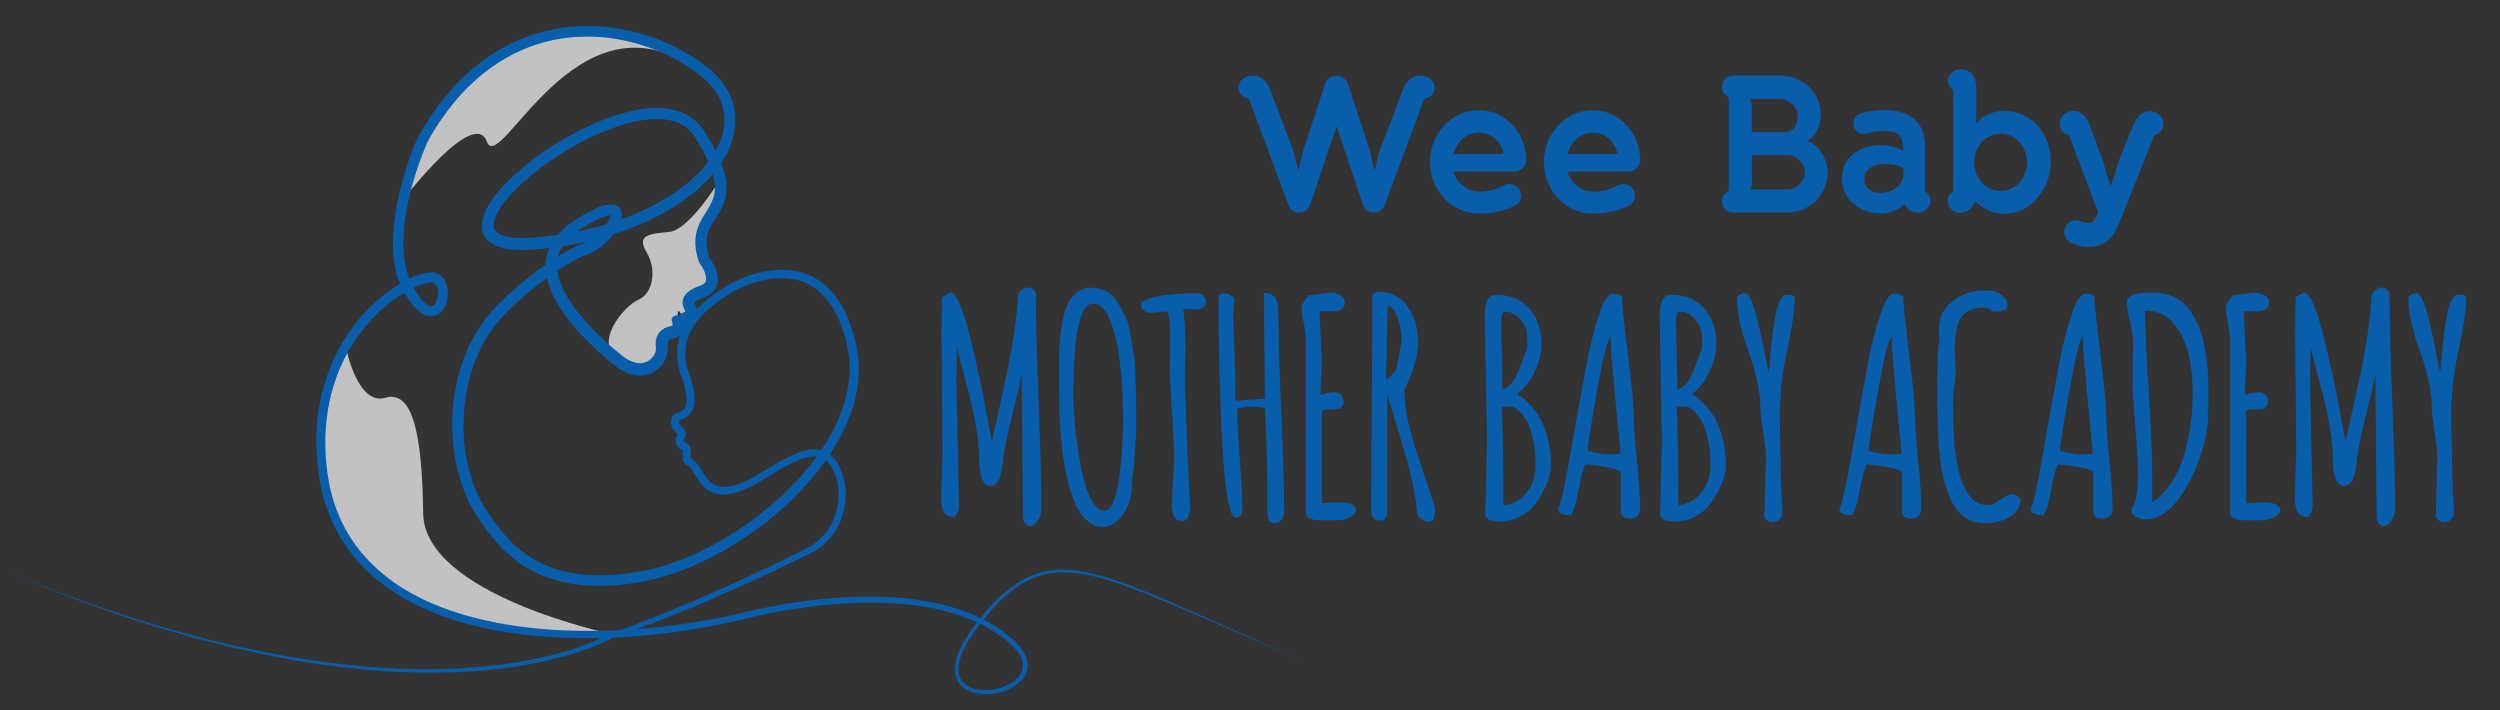<?xml version="1.0" encoding="utf-8"?>
<!-- Generator: Adobe Illustrator 22.0.0, SVG Export Plug-In . SVG Version: 6.00 Build 0)  -->
<svg version="1.1" id="Layer_1" xmlns="http://www.w3.org/2000/svg" xmlns:xlink="http://www.w3.org/1999/xlink" x="0px" y="0px"
	 viewBox="0 0 1160.9 329.9" style="enable-background:new 0 0 1160.9 329.9;" xml:space="preserve">
<rect x="0" y="0" width="1160.9" height="329.9" fill="#333333" stroke="none"/>
<style type="text/css">
	.st0{clip-path:url(#SVGID_2_);}
	.st1{clip-path:url(#SVGID_4_);fill:#085EAB;}
	.st2{opacity:0.7;clip-path:url(#SVGID_4_);}
	.st3{clip-path:url(#SVGID_6_);fill:#FFFFFF;}
	.st4{clip-path:url(#SVGID_8_);}
	.st5{clip-path:url(#SVGID_10_);fill:#FFFFFF;}
	.st6{clip-path:url(#SVGID_12_);fill:#FFFFFF;}
</style>
<g>
	<defs>
		<rect id="SVGID_1_" x="-384" y="-372" width="1920" height="1080"/>
	</defs>
	<clipPath id="SVGID_2_">
		<use xlink:href="#SVGID_1_"  style="overflow:visible;"/>
	</clipPath>
	<g class="st0">
		<defs>
			<rect id="SVGID_3_" x="-384" y="-372" width="1920" height="1080"/>
		</defs>
		<clipPath id="SVGID_4_">
			<use xlink:href="#SVGID_3_"  style="overflow:visible;"/>
		</clipPath>
		<path class="st1" d="M598.3,95.1l-18.1-48.6c-0.3-0.6-0.8-1-1.4-1.1c-2.1-0.4-3.7-2.6-3.7-4.7c0-3.9,3.6-5.6,6.9-5.6
			c3.1,0,6.1,2.4,7.2,5.1L600.6,70l2.2,9h0.2l2.1-9l10.2-31c0.8-2.3,2.8-3.8,5.3-3.8c2.5,0,4.5,1.5,5.3,3.8l10.2,31l2.1,9h0.2l2.2-9
			l11.5-29.8c1.1-2.7,4.1-5.1,7.2-5.1c3.3,0,6.9,1.7,6.9,5.6c0,2.1-1.6,4.4-3.7,4.7c-0.6,0.1-1.2,0.4-1.4,1.1l-18.1,48.6
			c-0.8,2.2-2.5,3.6-4.9,3.6c-2.4,0-4.5-1.5-5.2-3.7l-12.3-36.4L608.4,95c-0.7,2.2-2.8,3.7-5.2,3.7
			C600.8,98.7,599.1,97.4,598.3,95.1"/>
		<path class="st1" d="M674.9,79.6c1.4,5.2,6.4,9.4,12.1,9.4c4.1,0,7.5-0.9,11.2-2.9c0.9-0.4,2-0.8,3.3-0.6c2.7,0.3,4.7,2.5,4.8,5.1
			c0,2.9-1.6,4.3-3,5c-5.4,2.4-10.1,3.6-16.4,3.6c-13.2,0-22.9-11.3-22.9-24c0-12.6,9.6-24,22.7-24c12.6,0,22,10.7,22,23.3
			c0,2.6-2.7,5.2-5.2,5.2H674.9z M674.9,71.5h23.3c-1-5.7-5.7-9.9-11.3-9.9C680.7,61.6,676.7,65.8,674.9,71.5"/>
		<path class="st1" d="M727.8,79.6c1.4,5.2,6.4,9.4,12.1,9.4c4.1,0,7.5-0.9,11.2-2.9c0.9-0.4,2-0.8,3.3-0.6c2.7,0.3,4.7,2.5,4.8,5.1
			c0,2.9-1.6,4.3-3,5c-5.4,2.4-10.1,3.6-16.4,3.6c-13.2,0-22.9-11.3-22.9-24c0-12.6,9.6-24,22.7-24c12.6,0,22,10.7,22,23.3
			c0,2.6-2.7,5.2-5.2,5.2H727.8z M727.8,71.5h23.3c-1-5.7-5.7-9.9-11.3-9.9C733.6,61.6,729.6,65.8,727.8,71.5"/>
		<path class="st1" d="M830,98.7h-25c-2.9,0-5.4-2.2-5.4-5.2c0-1.8,0.7-3.4,2.2-4.2c0.5-0.3,1-0.6,1-1.3V46c0-0.4-0.4-1.1-1-1.4
			c-1.5-0.9-2.2-2.6-2.2-4.3c0-2.8,2.5-5.2,5.4-5.2h21.5c10.4,0,19,7.7,19,18.1c0,5.2-2.7,11-6.7,12.2c6.1,1.6,9.9,9,9.9,14.6
			C848.7,90.3,840.2,98.7,830,98.7 M812.4,45.9c1,0.5,1,2.5,1,3.5v12h15.1c4.2,0,6.3-3.2,6.3-7.2c0-4.6-3.8-8.3-8.4-8.3H812.4z
			 M830,72h-16.5v12.5c0,1.1,0,2.9-1,3.5H830c4.4,0,8-3.6,8.1-8C838.1,75.6,834.2,72,830,72"/>
		<path class="st1" d="M893.9,88.5c0,0.5,0.5,0.7,1,1.1c1.1,0.9,1.6,2.5,1.6,3.7c0,3-2.9,5.4-5.7,5.4c-3,0-5.2-1.5-6.5-3.9
			c-2.9,2.9-6.8,4.3-11.2,4.3c-9,0-17.8-6.3-17.8-16.1c0-10.5,8.7-15.6,18.3-15.6c3.6,0,7,1.1,10.2,2.5c0-2.8-0.4-4.7-1.1-6
			c-1.8-2.7-4.5-3.1-7.9-3.1c-2.8,0-5.7,0.6-7.9,1.2c-0.4,0.1-0.9,0.2-1.3,0.2c-2.6,0-5-1.8-5-4.6c0-2.5,1.4-4.3,3.7-5
			c3.3-0.9,6.8-1.5,10.8-1.5c11.3,0,18.7,5.2,18.8,16.5V88.5z M873.2,89.6c4.9,0,10.7-3.2,10.7-8.7V78c-2.3-1.4-5.6-1.9-7.9-1.9
			c-5,0-10.3,1.5-10.3,7.4C865.6,87.6,869.6,89.6,873.2,89.6"/>
		<path class="st1" d="M917.3,93.2c-1,3.1-3.5,5.6-7.2,5.6c-2.8,0-5.7-2.4-5.7-5.4c0-1.2,0.5-2.8,1.6-3.7c0.5-0.4,1-0.5,1-1.3V42.7
			c0-0.9-0.3-1-0.7-1.4c-1.1-1.1-1.7-2.6-1.7-3.9c0-3,2.7-5.3,5.8-5.3c4.6,0,7.3,3.6,7.3,8.4v16.7c3.7-4.2,9.1-5.7,12.7-5.7
			c13.4,0,21.9,11,21.9,23.4c0,13-9.2,24.4-21.9,24.4C925.8,99.1,920.9,97.4,917.3,93.2 M916.7,75.4c0,7.5,5.7,13.3,12.5,13.3
			c6.6,0,12.1-5.9,12.1-13.3c0-7.4-5.5-13.3-12.1-13.3C921.7,62,916.7,68.4,916.7,75.4"/>
		<path class="st1" d="M976.7,75.3l3.3,10.9h0.3l3.3-10.9l7.2-17.7c1.4-3.4,4-6,7.4-6c3.3,0,6.4,2.5,6.4,6c0,1.8-1.3,4.2-3.1,4.8
			c-0.7,0.2-1.2,0.2-1.4,0.9c-11.7,29.6-15.7,40.1-18.2,44.6c-2.6,4.6-7,6.8-11.9,6.8c-2.8,0-5.2-0.7-7.8-1.7
			c-2.2-0.9-3.6-2.9-3.6-5.2c0-3,2.5-5.5,5.3-5.5c0.7,0,1.3,0.1,2,0.4c1.3,0.4,2.4,0.9,3.6,0.9c1.9,0,2.8-0.8,3.6-2.5l1.2-2.4
			l-13.3-35.4c-0.3-0.7-0.8-0.7-1.5-0.9c-1.9-0.7-3.1-3.1-3.1-5c0-3.4,3.1-5.9,6.4-5.9c3.4,0,6,2.7,7.4,6L976.7,75.3z"/>
		<g class="st2">
			<g>
				<defs>
					<rect id="SVGID_5_" x="282.7" y="83.3" width="51.8" height="86.3"/>
				</defs>
				<clipPath id="SVGID_6_">
					<use xlink:href="#SVGID_5_"  style="overflow:visible;"/>
				</clipPath>
				<path class="st3" d="M334.4,83.3c0,0-14.1,23.5-23.7,24.4c-9.6,0.9-15.2,1.5-10.4,9.5c4.7,8,3.1,19-3.9,22
					c-7,3.1-20.9,20.3-9.2,27.5c11.7,7.2,20.8,0,20.4-10.1c-0.4-10.1,6.8,2.5,7-8.9c0.1-11.4,4.7,12.6,5.1-7.4c0,0,2.1-1.3,6.4-5.4
					c4.3-4,0-9.6-0.1-18.2C326,108.2,333.2,93.6,334.4,83.3"/>
			</g>
		</g>
		<g class="st2">
			<g>
				<defs>
					<rect id="SVGID_7_" x="150" y="163.2" width="134.1" height="131.3"/>
				</defs>
				<clipPath id="SVGID_8_">
					<use xlink:href="#SVGID_7_"  style="overflow:visible;"/>
				</clipPath>
				<g class="st4">
					<g>
						<defs>
							<rect id="SVGID_9_" x="150" y="163.2" width="134.1" height="131.3"/>
						</defs>
						<clipPath id="SVGID_10_">
							<use xlink:href="#SVGID_9_"  style="overflow:visible;"/>
						</clipPath>
						<path class="st5" d="M161.1,163.2c0,0-50.4,93.5,63,126.4c0,0,44.1,5.8,59.9,4.8c0,0-87-18.2-87.5-56.1
							c-0.5-37.9-5.1-57.2-17.6-53.6C166.4,188.4,161.1,163.2,161.1,163.2"/>
					</g>
				</g>
			</g>
		</g>
		<g class="st2">
			<g>
				<defs>
					<rect id="SVGID_11_" x="187.3" y="16.7" width="134.9" height="75.8"/>
				</defs>
				<clipPath id="SVGID_12_">
					<use xlink:href="#SVGID_11_"  style="overflow:visible;"/>
				</clipPath>
				<path class="st6" d="M244.1,20.8c0,0-45.9,11.4-56.8,71.8c0,0,32.9-43,38.8-26.8c5.9,16.2,41.3-71.7,96-34.3
					C322.2,31.5,295,7.4,244.1,20.8"/>
			</g>
		</g>
		<path class="st1" d="M604,306.2c-16-6.6-31.8-13.5-47.7-20.4c-7.9-3.4-15.9-6.9-23.9-10c-8-3.2-16.1-6.2-24.5-8.2
			c-4.2-1-8.4-1.7-12.7-1.8c-4.3-0.1-8.5,0.3-12.6,1.6c-4.1,1.2-7.9,3.3-11.3,5.8c-3.5,2.5-6.6,5.5-9.5,8.6
			c-2.9,3.2-5.6,6.5-8.2,9.9c-2.5,3.4-4.9,7.1-6.6,10.9c-0.8,1.9-1.5,3.9-1.8,6c-0.2,1-0.2,2-0.1,3c0.1,1,0.3,2,0.7,2.9
			c0.7,1.8,2.2,3.3,3.9,4.2c1.7,1,3.8,1.5,5.8,1.7c4.1,0.4,8.4-0.4,12.1-2.2c1.9-0.9,3.6-2,5-3.5c1.3-1.5,2.3-3.2,2.4-5.1
			c0.1-1.9-0.5-3.8-1.5-5.5c-1.1-1.7-2.4-3.3-4-4.7c-3.1-2.9-6.5-5.4-10.2-7.5c-7.3-4.3-15.5-7.1-23.8-9c-8.3-1.8-16.9-2.7-25.5-3
			c-17.2-0.5-34.4,1.4-51.2,4.6c-4.2,0.8-8.4,1.7-12.6,2.8c-4.3,1.1-8.5,2-12.7,2.8c-8.5,1.7-17.1,3-25.7,4.1
			c-17.3,2-34.7,2.7-52.1,1.6c-17.4-1.1-34.8-4-51.2-10.1c-8.2-3.1-16.2-7-23.4-12c-7.3-5-13.9-11.1-19.1-18.3
			c-5.3-7.1-9.2-15.3-11.6-23.8c-2.4-8.5-3.4-17.4-3.5-26.2c-0.1-8.8,1.1-17.7,3.5-26.2c2.4-8.5,6.1-16.7,11.1-24.1
			c5-7.4,11.1-14,18.2-19.3c3.6-2.7,7.4-5.1,11.5-6.9c2.1-0.9,4.2-1.7,6.7-2.2c0.6-0.1,1.2-0.2,1.9-0.2c0.7,0,1.4,0,2.2,0.2
			c1.6,0.4,3,1.4,3.9,2.6c0.9,1.2,1.4,2.5,1.7,3.8c0.3,1.3,0.4,2.6,0.3,3.9c-0.1,1.3-0.3,2.5-0.7,3.8c-0.4,1.2-1,2.5-2,3.6
			c-0.9,1.1-2.4,2.1-4.2,2.4c-1.7,0.2-3.3-0.3-4.5-0.9c-2.4-1.4-4-3.2-5.5-5c-1.4-1.9-2.6-3.8-3.7-5.8c-1.1-2-2-4.2-2.7-6.4
			c-1.4-4.4-2-8.9-2.1-13.4c-0.3-9,1.1-17.8,3.1-26.3c1-4.3,2.3-8.5,3.6-12.7c1.4-4.2,2.9-8.2,4.7-12.3c0,0,0-0.1,0.1-0.1l0,0
			c5.2-9.4,11.5-18.3,19.1-26.1c7.6-7.7,16.6-14.3,26.5-18.7c10-4.5,20.9-6.8,31.8-7c10.9-0.2,21.8,1.8,32,5.4
			c5.1,1.8,10.1,4.1,14.8,6.8c2.4,1.4,4.7,2.8,6.9,4.4c1.1,0.8,2.2,1.6,3.3,2.5c1.1,0.9,2.2,1.8,3.2,2.8c4.1,3.9,7.4,8.9,8.9,14.6
			c0.8,2.8,1,5.8,0.9,8.7c-0.2,2.9-0.8,5.7-1.6,8.5c-1.8,5.4-4.8,10.2-8.4,14.5c-3.5,4.3-7.6,8-12,11.3
			c-8.7,6.6-18.5,11.5-28.6,15.2c-10.1,3.7-20.7,6.2-31.3,7.8c-2.7,0.4-5.3,0.7-8,1c-2.7,0.3-5.4,0.5-8.2,0.5
			c-2.8,0-5.6-0.1-8.4-0.6c-1.4-0.3-2.9-0.7-4.3-1.3c-1.4-0.6-2.9-1.5-4.2-2.7c-0.6-0.6-1.2-1.4-1.6-2.2c-0.4-0.8-0.7-1.7-0.9-2.6
			c-0.3-1.8-0.1-3.5,0.2-5c0.8-3.1,2.2-5.6,3.7-8c3.1-4.7,7-8.7,10.9-12.3c8-7.3,16.9-13.5,26.4-18.7c4.7-2.6,9.6-4.9,14.6-6.9
			c5-2,10.3-3.6,15.7-4.7c5.4-1,11.1-1.4,16.8-0.2c2.8,0.6,5.7,1.7,8.2,3.3c2.5,1.6,4.7,3.8,6.4,6.3c2.9,4.6,5.7,9.3,7.8,14.4
			c1,2.6,1.9,5.3,2.4,8.2c0.5,2.9,0.5,6-0.2,8.9c-0.7,3-2.1,5.7-3.6,8c-1.5,2.3-2.9,4.4-3.8,6.5c-0.9,2.1-1.4,4.3-1.3,6.6
			c0.1,2.3,0.6,4.6,1.4,7l-0.4-0.8c0.5,0.7,0.9,1.2,1.3,1.9c0.4,0.6,0.7,1.3,1.1,1.9c0.7,1.3,1.2,2.7,1.6,4.4
			c0.2,0.8,0.2,1.7,0.2,2.6c0,0.9-0.2,1.9-0.6,2.8c-0.7,1.9-2.2,3.3-3.7,4.2c-0.4,0.2-0.7,0.4-1.1,0.6l-0.6,0.2l-0.5,0.2
			c-0.6,0.2-1.1,0.4-1.6,0.7c-1,0.5-2,1-2.5,1.5c-0.2,0.2-0.3,0.4-0.3,0.4s0,0.1,0.1,0.4c0.1,0.3,0.3,0.8,0.7,1.5
			c0.2,0.3,0.3,0.7,0.5,1.3c0.1,0.2,0.2,0.7,0.2,1.1c0,0.4,0,0.9-0.2,1.3c-0.2,0.8-0.6,1.4-1,1.9c-0.4,0.5-0.8,0.8-1.2,1.1
			c-0.8,0.6-1.5,1-2.3,1.3c-0.8,0.3-1.6,0.5-2.5,0.7c-0.5,0.1-0.9,0.1-1.6,0.1c-0.4-0.1-0.8-0.1-1.4-0.4c-0.4-0.2-0.8-0.5-1.2-1
			c-4.1-0.8,5.2,1.5,4.7-2.2c0-0.1,0,0,0,0.1l0.1,0.3l0.2,0.6c0.1,0.4,0.2,0.8,0.2,1.3c0.1,0.9,0.1,1.9-0.2,3
			c-0.3,1.1-1.2,2.4-2.3,3.1c-0.5,0.3-1.1,0.5-1.6,0.7l-0.9,0.2c-0.5,0.1-1,0.3-1.4,0.5c-0.4,0.2-0.6,0.4-0.8,0.5
			c-0.1,0.2-0.2,0.3-0.3,0.6c-0.1,0.3-0.2,0.7-0.2,1.3c0,0.5,0,1.1,0,1.6l0,0.6c0,0.2,0,0.5,0,0.7c0,0.5-0.1,0.9-0.2,1.4
			c-0.4,1.7-1.1,3.2-2,4.6c-1.9,2.6-4.7,4.6-8,5.3c-3.2,0.7-6.5,0-9.2-1.3c-1.4-0.6-2.6-1.4-3.8-2.2c-1.2-0.9-2.2-1.7-3.2-2.5
			c-2-1.7-4-3.4-6-5.2c-3.9-3.6-7.6-7.4-11.1-11.4c-3.4-4.1-6.6-8.5-9.1-13.3c-1.2-2.4-2.3-5-3-7.8c-0.7-2.7-1.1-5.6-0.9-8.6
			c0.2-2.9,1-5.9,2.4-8.5c1.4-2.6,3.3-4.9,5.4-6.8c1-1,2.2-1.8,3.3-2.7l1.7-1.2l1.7-1.1c2.3-1.4,4.6-2.8,7-4
			c1.2-0.6,2.5-1.2,3.9-1.7c1.4-0.5,2.8-0.9,4.7-1c0.9,0,2.1,0.1,3.4,1c0.6,0.4,1.2,1.1,1.4,1.8c0.3,0.7,0.4,1.3,0.4,1.9
			c0,1.1-0.2,2-0.4,2.8c-0.2,0.8-0.6,1.5-0.9,2.2c-1.4,2.7-3.1,4.9-5,6.9c-2,2-4.1,3.9-6.8,5.3c-0.7,0.4-1.3,0.7-2.1,1l-1.7,0.7
			c-1.1,0.4-2.3,1-3.4,1.5c-2.2,1.1-4.4,2.4-6.6,3.7c-4.3,2.7-8.5,5.7-12.5,8.8c-4,3.2-7.9,6.5-11.6,10c-3.7,3.6-7.1,7.2-9.9,11.3
			c-2.9,4.1-5.2,8.6-7,13.2c-1.9,4.7-3.2,9.5-4.2,14.5c-0.9,5-1.4,10-1.5,15.1c-0.1,10.1,1.5,20.3,5.2,29.6c0.9,2.3,2,4.6,3.1,6.8
			l0.9,1.6l1,1.6c0.6,1,1.4,2.1,2.1,3.2c2.9,4.2,6,8.2,9.5,11.8c3.5,3.6,7.5,6.6,11.8,9c2.2,1.2,4.4,2.2,6.7,3.1
			c2.3,0.9,4.7,1.6,7.1,2.2c9.8,2.2,20.1,2.1,30.1,0.6c10.1-1.3,19.9-4.4,29.2-8.5c9.3-4.2,18.2-9.4,26.5-15.4
			c8.3-6,16-12.8,22.9-20.4c6.8-7.6,12.8-16,17.1-25.1c2.1-4.6,3.8-9.4,4.9-14.3c1.1-4.9,1.5-9.9,1.1-14.9c-0.2-2.5-0.6-4.9-1.1-7.4
			c-0.6-2.5-1.2-4.9-2.1-7.3c-1.6-4.8-3.8-9.3-6.8-13.2c-3-3.9-6.9-7-11.4-8.7c-4.5-1.7-9.5-2.1-14.4-1.5c-4.9,0.6-9.8,2.1-14.3,4.1
			c-2.3,1-4.5,2.2-6.6,3.6c-2.1,1.4-4.2,2.8-6.2,4.4c-4,3.1-7.5,6.7-10,10.9c-2.5,4.2-3.7,9-3.2,13.8c0.2,2.4,0.8,4.8,1.6,7.1
			c0.9,2.5,1.7,5.1,2.2,7.8c0.4,2.7,0.7,5.6-0.3,8.7c-0.6,1.5-1.6,3-3,3.9c-0.7,0.5-1.5,0.8-2.2,1c-0.4,0.1-0.7,0.2-1,0.3l-0.4,0.1
			c-0.1,0,0,0,0,0c0.2-0.1,0.3-0.2,0.3-0.2c0.1-0.1,0,0,0,0.2c0,0.2-0.1,0.3-0.1,0.5c0,0.4,0,0.8,0.1,1.2c0.1,0.4,0.3,0.7,0.6,0.9
			c0.1,0.1,0.1,0.1,0.2,0.2l0.1,0.1l0.3,0.2c0.4,0.3,0.7,0.6,1,1.1c0.3,0.5,0.6,1.1,0.7,1.8c0.1,0.7-0.1,1.3-0.3,1.7
			c-0.2,0.5-0.4,0.8-0.5,1.1c-0.2,0.2-0.2,0.5-0.2,0.2c0-0.1,0,0,0,0.1l0,0.1c0,0.1,0,0.2,0,0.3c0,0.2,0.1,0.3,0.2,0.4
			c0.1,0.2,0.4,0.5,0.7,0.7c0.1,0,0.2,0.1,0.3,0.1l0.2,0.1c0.2,0.1,0.4,0.2,0.5,0.3c0.7,0.5,1.1,1.2,1.2,1.8
			c0.3,1.1,0.2,1.8,0.2,2.5c0,0.7-0.1,1.3-0.1,1.8c0,0.2,0,0.4,0.1,0.5c0,0.1,0,0-0.1,0c0,0-0.1-0.1-0.1-0.1
			c0.2,0.1,0.5,0.2,0.7,0.3c0.4,0.2,0.8,0.5,1.1,0.8c0.7,0.6,1.1,1.2,1.6,1.7c0.9,1.2,1.5,2.3,2.2,3.4c0.7,1.1,1.4,2.1,2.1,3.1
			c0.7,1,1.5,1.8,2.4,2.4c1.7,1.3,4,1.8,6.3,1.7c2.3-0.1,4.7-0.8,7-1.7c2.3-0.9,4.6-2,6.8-3.3c4.4-2.5,8.8-5.4,13.5-7.9
			c2.3-1.2,4.8-2.4,7.3-3.3c2.6-0.9,5.4-1.5,8.4-1.1c1.5,0.2,3,0.6,4.3,1.4c1.3,0.7,2.4,1.8,3.4,2.9c1.8,2.3,2.9,4.9,3.7,7.5
			c0.4,1.3,0.7,2.6,1,3.9c0.3,1.5,0.3,2.8,0.4,4.2c0,2.7-0.2,5.4-0.8,8.1c-1.1,5.3-3.7,10.4-7.6,14.3c-1.9,2-4.1,3.7-6.4,5l-1.8,1
			l-1.8,0.8l-3.5,1.7c-9.4,4.6-18.8,9-28.3,13.3c-19,8.5-38.3,16.5-58,23.2l0.2-0.1c-2.7,1.6-5.5,2.8-8.3,3.9
			c-1.4,0.6-2.8,1.1-4.3,1.6l-4.3,1.5c-5.8,1.9-11.6,3.3-17.6,4.6c-11.8,2.5-23.9,3.8-35.9,4.4c-12.1,0.6-24.1,0.4-36.2-0.4
			c-12-0.8-24-2.3-35.9-4.1c-23.8-3.9-47.2-9.6-70.2-16.6c-23-7.1-45.6-15.6-67.7-24.9c22.3,9.1,44.9,17.3,67.9,24.2
			c23,6.8,46.5,12.4,70.2,16.1c11.9,1.7,23.8,3.1,35.8,3.9c12,0.7,24,0.8,36,0.1c12-0.7,23.9-2.1,35.6-4.6
			c5.8-1.2,11.6-2.7,17.3-4.6l4.2-1.5c1.4-0.5,2.8-1,4.2-1.6c2.7-1.1,5.5-2.4,8-3.8l0,0c0.1,0,0.1-0.1,0.2-0.1
			c19.6-6.8,38.7-15,57.6-23.5c9.4-4.3,18.8-8.8,28.1-13.4l3.5-1.8l1.7-0.8l1.6-0.9c2.1-1.3,4.1-2.8,5.8-4.6
			c3.4-3.5,5.7-8.1,6.7-12.9c0.5-2.4,0.8-4.9,0.7-7.4c0-1.2-0.1-2.5-0.3-3.6c-0.2-1.2-0.6-2.4-0.9-3.6c-0.7-2.4-1.7-4.6-3.2-6.4
			c-1.4-1.8-3.4-2.9-5.6-3.2c-2.2-0.3-4.6,0.2-6.9,1c-2.3,0.8-4.6,1.9-6.9,3.1c-4.5,2.4-8.8,5.3-13.4,7.9c-2.3,1.3-4.7,2.6-7.2,3.6
			c-2.5,1-5.2,1.8-8.1,2c-1.4,0.1-2.9,0-4.4-0.4c-1.5-0.4-2.9-1-4.1-1.9c-1.2-0.9-2.3-2-3.1-3.1c-0.8-1.1-1.6-2.2-2.3-3.4
			c-0.7-1.1-1.4-2.2-2-3.2c-0.3-0.5-0.7-0.9-1-1.1c-0.2-0.1-0.3-0.2-0.5-0.3c-0.1,0-0.2-0.1-0.2-0.1c-0.3-0.1-0.7-0.3-1-0.5
			c-0.6-0.5-0.9-1.2-1.1-1.7c-0.2-0.5-0.2-1-0.2-1.4c0-0.8,0-1.5,0.1-2.1c0-0.6,0-1.2,0-1.4c0-0.1,0,0,0.1,0.1c0,0,0.1,0,0.1,0.1
			c0,0-0.2-0.1-0.2-0.1c-0.2-0.1-0.4-0.2-0.6-0.3c-0.8-0.4-1.5-1.1-2.1-2c-0.3-0.4-0.4-0.9-0.5-1.4c-0.1-0.2-0.1-0.5-0.1-0.7l0-0.3
			c0-0.2,0-0.1,0-0.4c0.1-1,0.4-1.3,0.6-1.6c0.2-0.3,0.3-0.5,0.3-0.7c0.1-0.2,0.1-0.2,0-0.2c0,0,0,0.1,0,0c0-0.1-0.2-0.2-0.3-0.3
			l-0.4-0.3c-0.2-0.1-0.4-0.3-0.5-0.4c-0.7-0.6-1.2-1.4-1.5-2.3c-0.3-0.9-0.4-1.8-0.4-2.7c0-0.4,0.1-0.9,0.3-1.4
			c0.2-0.5,0.3-0.9,0.9-1.5c0.1-0.1,0.3-0.3,0.7-0.5c0.2-0.1,0.4-0.2,0.5-0.2c0.2-0.1,0.4-0.1,0.6-0.2c0.3-0.1,0.6-0.2,0.8-0.2
			c0.5-0.2,0.9-0.4,1.3-0.6c0.8-0.5,1.3-1.2,1.7-2.2c0.7-1.9,0.6-4.4,0.1-6.8c-0.4-2.4-1.2-4.8-2.1-7.2c-0.9-2.6-1.6-5.3-1.8-8
			c-0.6-5.5,0.8-11.3,3.6-16.1c2.8-4.8,6.7-8.7,10.9-12c2.1-1.7,4.3-3.2,6.5-4.6c2.2-1.5,4.6-2.8,7.1-3.9c4.9-2.2,10.1-3.9,15.5-4.5
			c5.4-0.7,11.1-0.3,16.3,1.7c5.3,1.9,9.8,5.6,13.2,9.9c3.4,4.3,5.8,9.3,7.5,14.4c0.9,2.5,1.6,5.1,2.2,7.7c0.6,2.6,1.1,5.3,1.3,8
			c0.4,5.4,0,10.9-1.2,16.1c-1.1,5.3-2.9,10.3-5.2,15.2c-4.5,9.7-10.7,18.4-17.7,26.3c-7.1,7.9-15,14.9-23.5,21.1
			c-8.5,6.2-17.7,11.6-27.3,15.9c-4.8,2.2-9.8,4.1-14.9,5.6c-2.5,0.8-5.1,1.4-7.7,2c-2.6,0.6-5.2,1-7.8,1.4
			c-10.5,1.5-21.3,1.7-31.9-0.6c-2.6-0.6-5.2-1.4-7.8-2.3c-2.5-1-5-2.1-7.4-3.4c-4.8-2.6-9.1-6-12.9-9.8c-3.8-3.8-7.1-8.1-10.1-12.5
			c-0.7-1.1-1.5-2.1-2.2-3.3l-1.1-1.7l-1-1.8c-1.3-2.4-2.4-4.8-3.4-7.4c-3.9-10-5.6-20.8-5.6-31.5c0-5.3,0.5-10.7,1.5-16
			c1-5.3,2.4-10.5,4.4-15.5c2-5,4.5-9.8,7.6-14.3c0.8-1.1,1.5-2.2,2.4-3.3l1.3-1.6l1.3-1.5c1.8-2,3.7-3.9,5.6-5.7
			c3.8-3.7,7.8-7.1,12-10.4c4.2-3.3,8.4-6.4,13-9.2c2.3-1.4,4.6-2.7,7-4c0.6-0.3,1.2-0.6,1.8-0.9c0.6-0.3,1.2-0.6,1.9-0.8l1.9-0.8
			c0.5-0.2,1-0.4,1.5-0.7c2-1.1,3.8-2.6,5.5-4.3c1.6-1.7,3.1-3.7,4.1-5.6c0.2-0.5,0.4-1,0.6-1.4c0.1-0.4,0.2-0.9,0.2-1
			c0-0.1,0-0.1,0,0c0,0.1,0.2,0.2,0.2,0.3c0.2,0.1,0.1,0-0.3,0c-0.7,0-1.9,0.3-2.9,0.7c-1.1,0.4-2.2,0.9-3.3,1.4
			c-2.2,1.1-4.4,2.4-6.6,3.7l-1.6,1l-1.5,1c-1,0.7-1.9,1.4-2.8,2.3c-3.5,3.2-5.8,7.3-6.1,11.8c-0.3,4.5,1.1,9.2,3.4,13.6
			c2.2,4.4,5.2,8.5,8.5,12.3c3.3,3.9,6.9,7.5,10.6,10.9c1.9,1.7,3.8,3.4,5.8,5c1,0.8,2,1.7,2.9,2.3c0.9,0.7,1.9,1.3,2.9,1.7
			c2,0.9,4.1,1.3,5.9,0.9c1.9-0.4,3.6-1.5,4.7-3.1c0.6-0.8,1-1.7,1.1-2.5c0-0.2,0.1-0.4,0.1-0.6c0-0.1,0-0.2,0-0.3l0-0.1l0-0.3
			c-0.1-0.7-0.1-1.5-0.1-2.3c0-0.8,0.1-1.7,0.4-2.6c0.3-0.9,0.8-1.9,1.6-2.7c0.8-0.8,1.6-1.3,2.4-1.7c0.8-0.4,1.5-0.6,2.2-0.8l1-0.2
			c0.1,0,0.2-0.1,0.2-0.1c0,0-0.1,0.1,0,0c0-0.1,0.1-0.4,0-0.8c0-0.2-0.1-0.4-0.1-0.7l-0.1-0.4l-0.2-0.6c-0.6-4,8.9-1.3,4.9-2.1
			c-0.3-0.4-0.6-0.6-0.8-0.7c-0.4-0.2-0.4-0.1-0.5-0.2c0,0,0.1,0,0.3,0c0.4-0.1,0.9-0.2,1.3-0.4c0.4-0.2,0.8-0.4,1.1-0.6
			c0.3-0.2,0.3-0.4,0.2-0.1c0,0.1,0,0.2,0,0.3c0,0.1,0,0.3,0,0.2c0-0.1-0.1-0.3-0.2-0.6c-0.2-0.5-0.6-1.2-0.9-2.1
			c-0.3-0.9-0.5-2.2-0.1-3.4c0.3-1.3,1.1-2.2,1.7-2.9c1.4-1.3,2.7-2,4.1-2.6c0.7-0.3,1.3-0.6,2-0.8c0.6-0.2,0.9-0.4,1.4-0.6
			c0.8-0.5,1.2-0.9,1.4-1.5c0.2-0.6,0.3-1.4,0.1-2.3c-0.4-1.9-1.6-4.1-2.8-5.8l-0.1-0.1c-0.2-0.2-0.3-0.5-0.4-0.7
			c-0.9-2.7-1.6-5.5-1.7-8.5c-0.1-3,0.5-6.2,1.7-8.9c1.2-2.7,2.8-5,4.1-7.2c1.3-2.2,2.4-4.2,2.9-6.4c1.1-4.3-0.1-9.2-1.9-13.9
			c-1.9-4.6-4.5-9.2-7.2-13.5c-1.3-1.9-2.9-3.6-4.8-4.8c-1.9-1.2-4.1-2.1-6.4-2.6c-4.7-1-9.8-0.7-14.7,0.2c-5,0.9-9.9,2.5-14.7,4.4
			c-4.8,1.9-9.5,4.1-14,6.6c-9.1,5-17.7,11-25.3,17.9c-3.8,3.5-7.4,7.2-10.1,11.3c-1.4,2-2.5,4.2-3,6.3c-0.2,1-0.3,2-0.2,2.8
			c0.2,0.8,0.5,1.5,1.1,2.1c1.2,1.2,3.4,2.1,5.7,2.5c2.3,0.4,4.9,0.6,7.4,0.5c2.5,0,5.1-0.2,7.7-0.5c2.6-0.2,5.2-0.6,7.8-0.9
			c10.3-1.5,20.5-3.9,30.2-7.5c9.7-3.6,19.1-8.3,27.3-14.4c4.1-3.1,7.9-6.5,11.1-10.4c3.2-3.9,5.9-8.2,7.4-12.8
			c1.6-4.6,1.9-9.6,0.7-14.1c-1.2-4.6-3.9-8.8-7.5-12.2c-0.9-0.9-1.8-1.7-2.8-2.5c-1-0.8-2-1.6-3.1-2.3c-2.1-1.5-4.2-2.9-6.5-4.2
			c-4.4-2.6-9.1-4.7-14-6.5c-9.7-3.5-20-5.4-30.2-5.2c-10.3,0.1-20.5,2.3-29.8,6.5c-9.4,4.2-17.8,10.3-25.1,17.6
			c-7.2,7.4-13.3,15.9-18.3,25l0.1-0.2c-3.3,7.7-6.1,15.9-8.1,24.1c-2,8.2-3.3,16.7-3,25c0.1,4.2,0.7,8.3,1.9,12.2
			c0.6,1.9,1.4,3.8,2.3,5.6c1,1.8,2.1,3.6,3.3,5.2c1.2,1.6,2.6,3,3.9,3.8c0.7,0.4,1.3,0.5,1.7,0.4c0.4-0.1,0.9-0.3,1.3-0.8
			c0.9-1,1.5-2.9,1.6-4.6c0.1-1.7-0.2-3.6-1-4.6c-0.4-0.5-0.8-0.8-1.4-0.9c-0.2-0.1-0.6-0.1-1-0.1c-0.4,0-0.8,0.1-1.3,0.1
			c-1.8,0.3-3.8,1-5.6,1.8c-3.7,1.7-7.3,3.9-10.7,6.4c-6.7,5-12.5,11.2-17.3,18.2c-4.7,7-8.3,14.7-10.6,22.8
			c-2.3,8.1-3.4,16.6-3.4,25c0,8.5,1,17,3.2,25.1c2.3,8.1,5.9,15.8,10.9,22.6c5,6.8,11.2,12.6,18.1,17.5c7,4.8,14.6,8.6,22.6,11.6
			c16,6,33,8.9,50.1,10.1c17.1,1.1,34.4,0.5,51.5-1.4c8.5-1,17.1-2.3,25.5-3.9c4.2-0.8,8.4-1.7,12.6-2.7c4.2-1.1,8.5-2,12.8-2.8
			c17.1-3.2,34.5-5,51.9-4.4c8.7,0.3,17.4,1.3,25.9,3.2c8.5,2,16.9,4.9,24.4,9.4c3.8,2.2,7.3,4.9,10.5,7.9c1.6,1.5,3.1,3.2,4.3,5.2
			c1.2,2,2,4.3,1.8,6.8c-0.2,2.5-1.4,4.7-3,6.4c-1.6,1.7-3.6,3-5.6,3.9c-4.1,1.9-8.7,2.7-13.2,2.2c-2.2-0.2-4.5-0.8-6.5-1.9
			c-2-1.1-3.8-3-4.7-5.2c-0.4-1.1-0.7-2.3-0.8-3.4c0-1.2,0-2.3,0.2-3.4c0.3-2.2,1.1-4.4,2-6.4c1.8-4.1,4.2-7.7,6.8-11.2
			c2.6-3.5,5.4-6.8,8.4-10c3-3.2,6.2-6.2,9.8-8.7c3.6-2.6,7.5-4.6,11.7-5.9c4.2-1.3,8.7-1.7,13-1.5c4.4,0.2,8.7,0.9,12.9,2
			c8.4,2.1,16.6,5.2,24.6,8.4c8,3.3,15.9,6.8,23.8,10.3C572.4,292.3,588.1,299.4,604,306.2"/>
		<path class="st1" d="M437.7,209.5l-0.5-53.6c0-6,0.1-12,0.2-17.9l3.9-2.2c2.8,0.2,5.9,7.5,9.5,22c2.9,11.9,5.2,22.5,6.9,32
			c1.8,9.4,2.7,14.6,2.9,15.4c0.6-3,1.8-8.3,3.5-16c1.7-7.7,3-13.6,3.9-17.9c2.5-12.4,4.1-23.4,4.7-33.1v-0.8
			c0.2-1.2,0.7-2.1,1.7-2.8s2-1.1,3-1.1c1,0,1.9,0.4,2.6,1.1c0.7,0.7,1,1.5,1,2.4c0,11,0.4,27.6,1.3,49.6c0.8,22,1.3,38.6,1.3,49.6
			c0,2.2-0.6,4.1-1.8,5.7c-1.2,1.6-2.3,2.4-3.4,2.4c-2.3,0-3.4-1.8-3.4-5.5l-0.5-58.3v-7c-0.6,3.6-2.1,9.8-4.3,18.7
			c-2.2,8.9-3.7,15.7-4.3,20.5v0.9c-0.1,0.4-0.2,1.2-0.4,2.6c-0.2,1.4-0.4,2.5-0.6,3.3c-0.2,0.9-0.5,1.9-0.9,2.9
			c-0.9,2.2-2.3,3.2-4.3,3.2c-3.3,0-5-4.3-5-12.9c0-8.5-2.1-20.4-6.3-35.8c-2.1-7.7-3.4-12.8-4-15.6c-0.2,7.4-0.3,13-0.3,16.7
			l1.2,56.9c0,2-0.7,3.7-2.1,5.2c-2.4,0-4-0.8-4.9-2.3c-0.8-1.5-1.3-3.6-1.3-6.2L437.7,209.5z"/>
		<path class="st1" d="M527.7,199.1l-1.2,17.5v0.6c-0.6,2.6-0.9,5.3-0.9,8.3c0,3-0.5,5.9-1.6,8.6c-1,2.8-2.6,5.2-4.8,7.4
			c-2.1,2.1-4.5,3.2-7,3.2c-2.5,0-4.9-0.9-6.9-2.6c-2.1-1.7-3.8-3.9-5.2-6.6c-1.4-2.7-2.6-5.9-3.6-9.6c-1-3.7-1.8-7.3-2.4-10.9
			c-0.6-3.5-1-7.3-1.4-11.2c-0.5-6-0.8-10.7-0.8-14c0-3.3,0-6.2,0-8.5c0-2.4-0.1-4.5-0.1-6.4v-3.1v-3.7c0-2.7,0.1-5,0.2-7.2
			c0.1-2.1,0.3-4.4,0.6-6.9c0.3-2.5,0.7-4.6,1.1-6.5c0.5-1.9,1.1-3.7,1.8-5.5c0.8-1.8,1.7-3.4,2.7-4.5c2.3-2.6,4.9-3.9,7.8-3.9
			c3,0,5.5,0.5,7.6,1.6c2.1,1.1,3.8,2.8,5.3,5.1c1.4,2.3,2.7,4.6,3.7,6.8c1.1,2.2,1.9,5.3,2.5,9.2c0.6,3.9,1.1,7.1,1.5,9.6
			c0.4,2.5,0.6,6,0.7,10.6c0.2,6.2,0.3,11,0.3,14.5V199.1z M515.4,148.4c-0.9-2.4-2.1-4.2-3.5-5.5c-1.4-1.3-2.8-1.9-4.1-1.9
			c-1.4,0-2.5,0.5-3.4,1.4c-0.9,0.9-1.6,2.3-2.2,4c-0.6,1.7-1.2,3.6-1.6,5.6c-0.5,2-0.8,4.3-1.1,6.9c-0.2,2.6-0.5,4.9-0.6,7.1
			c-0.1,2.1-0.2,4.4-0.3,6.9c-0.1,4.2-0.2,7.5-0.2,9.8v0.6c0,6.2,0.5,12.8,1.4,20c1,7.1,1.9,13,3,17.5c1,4.6,2.4,8.4,4.1,11.6
			c1.7,3.2,3.7,4.8,5.8,4.8c1.9,0,3.4-1.7,4.7-5.2c1.3-3.5,2.2-7.8,2.7-13c0.9-9.2,1.4-15.7,1.4-19.4c0-3.7,0-6.4,0-8.1
			c0-1.7-0.1-4.2-0.2-7.5c-0.1-3.3-0.3-6.3-0.6-9.2c-0.3-2.9-0.6-6-1.1-9.5c-0.4-3.5-1-6.6-1.7-9.3
			C517.1,153.3,516.3,150.7,515.4,148.4"/>
		<path class="st1" d="M550.5,160.4l-0.3,17.9l1.2,31.9l1.2,24.9c0,4.5-1.3,6.8-4,6.8c-1.5,0-2.7-0.7-3.4-2.2
			c-0.7-1.4-1.1-3-1.1-4.8l1.1-22.1c0-4.8-0.3-12-1-21.6c-0.6-9.6-1-16.8-1-21.6l0.2-12.1c0-6.6-0.4-10.9-1.3-12.9l-7.6,0.7
			c-1.2,0-2.2-0.3-3.2-1c-0.9-0.7-1.4-1.6-1.4-2.7c0-1.1,1.1-2,3.3-2.8c2.3-0.8,5-1.4,8.2-1.8c5.6-0.6,10.3-0.9,14.1-0.9
			c1.1,0,2.2,0.4,3.1,1.1c0.9,0.7,1.4,1.7,1.4,2.8s-0.4,2-1.2,2.7c-0.8,0.7-1.8,1-3,1l-5-0.3c-0.6,0-1.1,0-1.4,0.1
			C550.2,148.7,550.5,154.4,550.5,160.4"/>
		<path class="st1" d="M592.1,242.9c-2.4,0-3.5-1.5-3.5-4.6c0-17.6-0.4-33.9-1.2-48.8c-2.5-0.5-4.8-0.7-7-0.7
			c-2.2,0-4.1,0.4-5.9,1.1c0,5.1,0.4,12.9,1.2,23.3c0.8,10.4,1.2,18.3,1.2,23.6c0,0.9-0.3,1.7-0.8,2.5c-0.5,0.8-1.3,1.1-2.2,1.1
			c-2.5,0-4.4-7.9-5.6-23.7c-1.6-21.5-2.4-47.5-2.4-78c0-1.7,0.8-2.5,2.4-2.5c0.9,0,1.8,0.2,2.8,0.7c1,0.5,1.7,1,2.1,1.5
			c-0.3,3.3-0.5,6.8-0.5,10.4l1,28.5l-0.1,5.2c0,1.3,0.1,2.5,0.3,3.6l13.5-1l-0.5-45.4V136c3.5,0,5.6,1.6,6.3,4.7
			c0.3,1.5,0.5,5.4,0.5,11.7c0,6.3,0.4,19.6,1.3,39.9c0.9,20.3,1.3,35.5,1.3,45.6c0,1.2-0.4,2.4-1.2,3.4
			C594.2,242.4,593.3,242.9,592.1,242.9"/>
		<path class="st1" d="M620.2,190.1l-3.5-0.1c-1.4,0-2.3,0.3-2.9,1v42.7c4.8-0.3,7.4-0.4,7.8-0.4c5.3,0,8,1.2,8,3.7v0.5
			c-0.6,1.3-1.7,2.2-3.3,2.9c-1.5,0.7-2.9,1.1-4.1,1.1c-1.2,0.1-2.7,0.1-4.6,0.1h-4.4c-3.4,0-5.6-0.7-6.4-2
			c-0.4-0.6-0.5-1.5-0.5-2.5v-80.5c0-1.6-0.3-3.9-1-7c-0.6-3.1-1-5.5-1-7.1V142c1.5-2.5,2.7-4.1,3.5-4.9l10.3-1.2
			c1.4,0,2.8,0.4,4.3,1.3c1.4,0.8,2.1,1.9,2.1,3.3c0,2.8-2.1,4.1-6.3,4.1l-4-0.1c-0.7,0-1.2,0-1.5,0.1l1.1,22.9
			c0,1.8-0.1,4.5-0.3,8.1c-0.2,3.5-0.3,6.1-0.3,7.7c0.5-0.1,1.2-0.2,2-0.5c1.9-0.5,3.4-0.7,4.5-0.7c1.1,0,2,0.4,2.9,1.2
			c0.8,0.8,1.3,1.7,1.3,2.8c0,1.1-0.3,2.1-1,2.9C622.2,189.7,621.3,190.1,620.2,190.1"/>
		<path class="st1" d="M636.7,236.8l0.5-81.2v-17c0-1.1,0.2-1.8,0.7-2.3c0.5-0.5,1.6-0.7,3.6-0.7c1.9,0,3.9,0.5,5.9,1.4
			c2,0.9,3.6,2.2,5,3.7c1.3,1.6,2.5,3.4,3.4,5.4c1.8,3.8,2.7,8,2.7,12.5c0,4.5-1.1,9.7-3.4,15.5c-0.3,0.6-0.8,2-1.6,4
			c-0.8,2-1.3,3.2-1.4,3.6c0,6.9,1.8,15.8,5.2,26.7c1.2,3.7,2.9,8.8,5,15.2c2.2,6.4,3.5,10.5,4.1,12.2v0.3c0,3.1-0.4,4.9-1.1,5.4
			c-0.7,0.5-1.5,0.8-2.3,0.8c-1.7,0-3.4-1.2-5-3.7v-0.5c-0.5-8.4-3.4-21.1-8.7-38.1c-2.4-7.8-4.2-13.5-5.1-17.2v54.6
			c0,1.4-0.2,2.5-0.7,3.2s-1.4,1.1-2.7,1.1c-1.3,0-2.3-0.4-3-1.1c-0.7-0.7-1-1.7-1-2.7V236.8z M644.4,141.9l-0.7,28.3
			c0,2.8,0,5,0.1,6.4c1.6-1.5,3.2-3.3,4.7-5.3l2.2-12c0.1-0.6,0.2-1.4,0.2-2.2c0-2.2-0.5-4.9-1.4-8
			C648.2,144.7,646.5,142.3,644.4,141.9"/>
		<path class="st1" d="M690.5,204.5l-1-56.3v-0.8c0-5,0.8-8.1,2.3-9.5c0.8-0.7,1.7-1,2.9-1c6.6,0,11.8,2.1,15.5,6.4
			c3.7,4.2,5.6,9.7,5.6,16.4c0,4.2-1.1,8.5-3.3,13.1c-2.2,4.5-4.9,7.9-8,10.1c5.7,3.8,9.7,8.6,12.1,14.4c2.4,5.8,3.6,12,3.6,18.4
			c0,3.4-0.9,6.9-2.6,10.4c-1.7,3.6-3.4,6.4-5.1,8.5c-1.7,2.1-3.9,3.9-6.7,5.3c-2.8,1.4-5.8,2.2-9.1,2.2h-0.5
			c-4.4,0-6.5-1.1-6.5-3.4L690.5,204.5z M699.1,144.7c-1.3,0-2,1.7-2,5c0,3.3,0.1,8.5,0.3,15.6c0.2,7.1,0.3,12.3,0.3,15.5
			c2.4-0.5,4.5-2.5,6.2-6c1.4-2.9,2.6-5.7,3.5-8.4c0.9-2.7,1.5-4.3,1.8-5v-4.9c0-2.7-1-5.4-3-7.9C704,146,701.7,144.7,699.1,144.7
			 M709.2,228.4c2.6-3.5,3.9-7.6,3.9-12.2c0-4.6-0.4-8.6-1.2-12.1c-0.8-3.5-1.6-6.1-2.6-7.9c-0.9-1.8-2-3.3-3.2-4.6
			c-1.5-1.5-2.7-2.5-3.7-2.8h-5c0.5,12.8,0.7,28.1,0.7,45.9C702.9,234,706.6,231.9,709.2,228.4"/>
		<path class="st1" d="M756.9,240.8c-2.9,0-4.3-1.2-4.3-3.6v-18.1c-1.3-0.9-3.7-1.7-7.1-2.3c-3.4-0.6-6.5-1-9.2-1.2
			c-1,1.6-1.7,4-2.3,7c-0.6,3.1-1.2,6.2-1.9,9.3c-0.7,3.1-1.5,5.6-2.6,7.4c-3.6,0-5.7-0.9-6.1-2.8c1.3-1.8,3.3-11,6.2-27.7
			c2.9-16.6,5.2-29.7,7-39.1c1.8-9.4,3.8-17.3,6-23.7c2.1-6.4,4.2-9.6,6.1-9.6c2,0,3.4,0.4,4.5,1.2c0,3.3,0.9,12.2,2.7,26.7
			c1.8,14.5,2.7,23.9,2.7,28.2c0,4.3,0.5,11.3,1.5,21.2c1,9.9,1.5,17.3,1.5,22.3C761.6,239.2,760,240.8,756.9,240.8 M751.1,195.6
			c-0.8-8.2-1.6-16-2.2-23.4c-0.7-7.4-1-11.9-1-13.5c0-1.6,0-2.4,0.1-2.7c-1.5,1.5-3.6,9.8-6.3,24.8c-2.7,15.1-4.2,24.6-4.4,28.6
			c3.9,1,7.1,1.6,9.7,1.6c2.6,0,4.5-0.1,5.5-0.4C752.4,208.8,751.9,203.8,751.1,195.6"/>
		<path class="st1" d="M771.7,204.5l-1-56.3v-0.8c0-5,0.8-8.1,2.3-9.5c0.8-0.7,1.7-1,2.9-1c6.6,0,11.8,2.1,15.5,6.4
			c3.7,4.2,5.6,9.7,5.6,16.4c0,4.2-1.1,8.5-3.3,13.1c-2.2,4.5-4.9,7.9-8,10.1c5.7,3.8,9.7,8.6,12.1,14.4c2.4,5.8,3.6,12,3.6,18.4
			c0,3.4-0.9,6.9-2.6,10.4c-1.7,3.6-3.4,6.4-5.1,8.5c-1.7,2.1-3.9,3.9-6.7,5.3c-2.8,1.4-5.8,2.2-9.1,2.2h-0.5
			c-4.4,0-6.5-1.1-6.5-3.4L771.7,204.5z M780.3,144.7c-1.3,0-2,1.7-2,5c0,3.3,0.1,8.5,0.3,15.6c0.2,7.1,0.3,12.3,0.3,15.5
			c2.4-0.5,4.5-2.5,6.2-6c1.4-2.9,2.6-5.7,3.5-8.4c0.9-2.7,1.5-4.3,1.8-5v-4.9c0-2.7-1-5.4-3-7.9C785.2,146,782.9,144.7,780.3,144.7
			 M790.4,228.4c2.6-3.5,3.9-7.6,3.9-12.2c0-4.6-0.4-8.6-1.2-12.1c-0.8-3.5-1.6-6.1-2.6-7.9c-0.9-1.8-2-3.3-3.2-4.6
			c-1.5-1.5-2.7-2.5-3.7-2.8h-5c0.5,12.8,0.7,28.1,0.7,45.9C784.1,234,787.8,231.9,790.4,228.4"/>
		<path class="st1" d="M819.3,239.2l0.7-26.8c0-2.7-0.4-6.7-1.3-12c-0.9-5.3-1.3-9.6-1.3-12.8c0-3.2-0.6-7.1-1.7-11.8
			c-1.1-4.6-2.3-8.8-3.7-12.5c-3.6-9.7-5.4-18-5.4-24.8c0-0.7,0.4-1.3,1.2-1.7c0.8-0.5,1.6-0.7,2.5-0.7c0.9,0,1.8,1.1,2.8,3.2
			c1,2.1,1.9,4.8,2.7,8.1c0.8,3.3,1.6,6.6,2.3,9.9c0.7,3.3,1.3,6.5,1.9,9.6c0.6,3.1,1,5.1,1.3,6c0.2-0.8,0.4-2.7,0.6-5.8
			c0.2-3,0.5-6.2,0.9-9.4c0.4-3.2,0.8-6.5,1.4-9.7c1.2-7.4,3.1-11.2,5.5-11.2c2.5,0,3.7,0.5,3.7,1.5c0,5.2-1.1,12.9-3.3,23.2
			c-2.2,10.3-3.3,18.1-3.3,23.4l-0.4,4.8v2.1l0.7,36.7l0.5,6.9v3.1c0,1.2-0.5,2.2-1.4,2.9c-0.9,0.7-1.9,1.1-3,1.1s-2-0.3-2.7-1
			C819.7,240.9,819.3,240.1,819.3,239.2"/>
		<path class="st1" d="M887.5,240.8c-2.9,0-4.3-1.2-4.3-3.6v-18.1c-1.3-0.9-3.7-1.7-7.1-2.3c-3.4-0.6-6.5-1-9.2-1.2
			c-1,1.6-1.7,4-2.3,7c-0.6,3.1-1.2,6.2-1.9,9.3c-0.7,3.1-1.5,5.6-2.6,7.4c-3.6,0-5.7-0.9-6.1-2.8c1.3-1.8,3.3-11,6.2-27.7
			c2.9-16.6,5.2-29.7,7-39.1c1.8-9.4,3.8-17.3,6-23.7c2.1-6.4,4.2-9.6,6.1-9.6c2,0,3.4,0.4,4.5,1.2c0,3.3,0.9,12.2,2.7,26.7
			c1.8,14.5,2.7,23.9,2.7,28.2c0,4.3,0.5,11.3,1.5,21.2c1,9.9,1.5,17.3,1.5,22.3C892.1,239.2,890.6,240.8,887.5,240.8 M881.6,195.6
			c-0.8-8.2-1.6-16-2.2-23.4c-0.7-7.4-1-11.9-1-13.5c0-1.6,0-2.4,0.1-2.7c-1.5,1.5-3.6,9.8-6.3,24.8c-2.7,15.1-4.2,24.6-4.4,28.6
			c3.9,1,7.1,1.6,9.7,1.6c2.6,0,4.5-0.1,5.5-0.4C882.9,208.8,882.4,203.8,881.6,195.6"/>
		<path class="st1" d="M908.2,173.3L907,183v3.3c0,10.7,0.2,17.8,0.7,21.3c0.5,3.5,1,6.6,1.5,9.3c0.5,2.8,1.1,5.1,1.9,7
			c0.8,1.9,1.7,3.8,2.8,5.5c2.2,3.4,5.2,5.1,9.1,5.1c1.6,0,3.6-0.8,5.9-2.5s4.2-2.5,5.4-2.5s2.5,0.7,3.9,2.1c0,4.6-2.7,8-8,9.9
			c-2.6,0.9-5.5,1.4-8.6,1.4c-3.1,0-5.7-0.6-7.9-1.9c-2.2-1.2-4-2.8-5.4-4.8c-1.5-2-2.7-4.5-3.8-7.5c-1.1-3.1-2-6.1-2.6-9.1
			c-0.5-3.1-1-6.6-1.4-10.6c-0.5-6.7-0.8-14-0.9-21.9l0.1-16.6c0-5.3,0.3-9.5,1-12.8c-0.3-1.5-0.4-2.9-0.4-4.3
			c0-5.7,2.1-10.2,6.4-13.6c4.3-3.4,9.5-5,15.8-5c2.2,0,4.4,0.6,6.5,1.9c2.1,1.2,3.2,2.9,3.2,4.9c0,1-0.4,1.8-1.2,2.3
			c-0.8,0.5-2.1,0.8-3.9,0.8c-1.8,0-3.1-0.6-3.8-1.7v0.1h-1.9v-0.3c-5.4,0-9.1,1.7-11,5c-1.8,3.1-2.7,8.3-2.7,15.8L908.2,173.3z"/>
		<path class="st1" d="M976.3,240.8c-2.9,0-4.3-1.2-4.3-3.6v-18.1c-1.3-0.9-3.7-1.7-7.1-2.3c-3.4-0.6-6.5-1-9.2-1.2
			c-1,1.6-1.7,4-2.3,7c-0.6,3.1-1.2,6.2-1.9,9.3c-0.7,3.1-1.5,5.6-2.6,7.4c-3.6,0-5.7-0.9-6.1-2.8c1.3-1.8,3.3-11,6.2-27.7
			c2.9-16.6,5.2-29.7,7-39.1c1.8-9.4,3.8-17.3,6-23.7c2.1-6.4,4.2-9.6,6.1-9.6c2,0,3.4,0.4,4.5,1.2c0,3.3,0.9,12.2,2.7,26.7
			c1.8,14.5,2.7,23.9,2.7,28.2c0,4.3,0.5,11.3,1.5,21.2c1,9.9,1.5,17.3,1.5,22.3C980.9,239.2,979.4,240.8,976.3,240.8 M970.4,195.6
			c-0.8-8.2-1.6-16-2.2-23.4c-0.7-7.4-1-11.9-1-13.5c0-1.6,0-2.4,0.1-2.7c-1.5,1.5-3.6,9.8-6.3,24.8c-2.7,15.1-4.2,24.6-4.4,28.6
			c3.9,1,7.1,1.6,9.7,1.6c2.6,0,4.5-0.1,5.5-0.4C971.7,208.8,971.2,203.8,970.4,195.6"/>
		<path class="st1" d="M1025.1,189.9l0.3,2.9c0,6.5-1.7,14.2-5.2,23.1c-4,10.1-8.7,17.3-14.2,21.6c-3.1,2.4-6.3,3.7-9.5,3.7
			c-1.7,0-3.3-0.4-4.7-1.2c-1.4-0.8-2.1-2-2.1-3.6c2-2.1,3.1-7.6,3.1-16.3c0-5.1-0.4-12.8-1.3-22.9c-0.9-10.1-1.3-17.7-1.3-22.8
			l0.4-15.1c0-2.4-0.5-5.7-1.5-9.8c-1-4.1-1.5-7-1.5-8.8c0-3.2,3.6-4.8,10.7-4.8h2.1c9.5,0,16.4,5.3,20.6,15.8
			c3,7.3,4.5,17.5,4.5,30.4v6.4C1025.2,189,1025.1,189.4,1025.1,189.9 M999.4,219.9v13.3c3.5-2.3,6.5-5.4,9.1-9.4
			c2.6-4,4.6-8.4,5.9-13.2c2.5-9.2,3.8-18.3,3.8-27.4c0-10.5-1.3-18.7-3.9-24.8c-2.7-6.2-6-10.3-9.9-12.3c-2.5-1.3-5.2-1.9-8.3-1.8
			v0.1c0,8.3,0.6,20.9,1.7,37.7C998.9,198.8,999.4,211.4,999.4,219.9"/>
		<path class="st1" d="M1049.4,190.1l-3.5-0.1c-1.4,0-2.3,0.3-2.9,1v42.7c4.8-0.3,7.4-0.4,7.8-0.4c5.3,0,8,1.2,8,3.7v0.5
			c-0.6,1.3-1.7,2.2-3.3,2.9c-1.5,0.7-2.9,1.1-4.1,1.1c-1.2,0.1-2.7,0.1-4.6,0.1h-4.4c-3.4,0-5.6-0.7-6.4-2
			c-0.4-0.6-0.5-1.5-0.5-2.5v-80.5c0-1.6-0.3-3.9-1-7c-0.6-3.1-1-5.5-1-7.1V142c1.5-2.5,2.7-4.1,3.5-4.9l10.3-1.2
			c1.4,0,2.8,0.4,4.3,1.3c1.4,0.8,2.1,1.9,2.1,3.3c0,2.8-2.1,4.1-6.3,4.1l-4-0.1c-0.7,0-1.2,0-1.5,0.1l1.1,22.9
			c0,1.8-0.1,4.5-0.3,8.1c-0.2,3.5-0.3,6.1-0.3,7.7c0.5-0.1,1.2-0.2,2-0.5c1.9-0.5,3.4-0.7,4.5-0.7c1.1,0,2,0.4,2.9,1.2
			c0.8,0.8,1.3,1.7,1.3,2.8c0,1.1-0.3,2.1-1,2.9C1051.4,189.7,1050.5,190.1,1049.4,190.1"/>
		<path class="st1" d="M1066.3,209.5l-0.5-53.6c0-6,0.1-12,0.2-17.9l3.9-2.2c2.8,0.2,5.9,7.5,9.5,22c2.9,11.9,5.2,22.5,6.9,32
			c1.8,9.4,2.7,14.6,2.9,15.4c0.6-3,1.8-8.3,3.5-16c1.7-7.7,3-13.6,3.9-17.9c2.5-12.4,4.1-23.4,4.7-33.1v-0.8
			c0.2-1.2,0.7-2.1,1.7-2.8s1.9-1.1,3-1.1c1,0,1.9,0.4,2.6,1.1c0.7,0.7,1,1.5,1,2.4c0,11,0.4,27.6,1.3,49.6
			c0.8,22,1.3,38.6,1.3,49.6c0,2.2-0.6,4.1-1.8,5.7c-1.2,1.6-2.3,2.4-3.4,2.4c-2.3,0-3.4-1.8-3.4-5.5l-0.5-58.3v-7
			c-0.6,3.6-2.1,9.8-4.3,18.7c-2.2,8.9-3.7,15.7-4.3,20.5v0.9c-0.1,0.4-0.2,1.2-0.4,2.6c-0.2,1.4-0.4,2.5-0.6,3.3
			c-0.2,0.9-0.5,1.9-0.9,2.9c-0.9,2.2-2.3,3.2-4.3,3.2c-3.3,0-5-4.3-5-12.9c0-8.5-2.1-20.4-6.3-35.8c-2.1-7.7-3.4-12.8-4-15.6
			c-0.2,7.4-0.3,13-0.3,16.7l1.2,56.9c0,2-0.7,3.7-2.1,5.2c-2.4,0-4-0.8-4.9-2.3c-0.8-1.5-1.3-3.6-1.3-6.2L1066.3,209.5z"/>
		<path class="st1" d="M1131.1,239.2l0.7-26.8c0-2.7-0.4-6.7-1.3-12c-0.9-5.3-1.3-9.6-1.3-12.8c0-3.2-0.6-7.1-1.7-11.8
			c-1.1-4.6-2.3-8.8-3.7-12.5c-3.6-9.7-5.4-18-5.4-24.8c0-0.7,0.4-1.3,1.2-1.7c0.8-0.5,1.6-0.7,2.5-0.7c0.9,0,1.8,1.1,2.8,3.2
			c1,2.1,1.9,4.8,2.7,8.1c0.8,3.3,1.6,6.6,2.3,9.9c0.7,3.3,1.3,6.5,1.9,9.6c0.6,3.1,1,5.1,1.3,6c0.2-0.8,0.4-2.7,0.6-5.8
			c0.2-3,0.5-6.2,0.9-9.4c0.4-3.2,0.8-6.5,1.4-9.7c1.2-7.4,3.1-11.2,5.5-11.2c2.5,0,3.7,0.5,3.7,1.5c0,5.2-1.1,12.9-3.3,23.2
			c-2.2,10.3-3.3,18.1-3.3,23.4l-0.4,4.8v2.1l0.7,36.7l0.5,6.9v3.1c0,1.2-0.5,2.2-1.4,2.9c-0.9,0.7-1.9,1.1-3,1.1s-2-0.3-2.7-1
			C1131.5,240.9,1131.1,240.1,1131.1,239.2"/>
	</g>
</g>
</svg>
